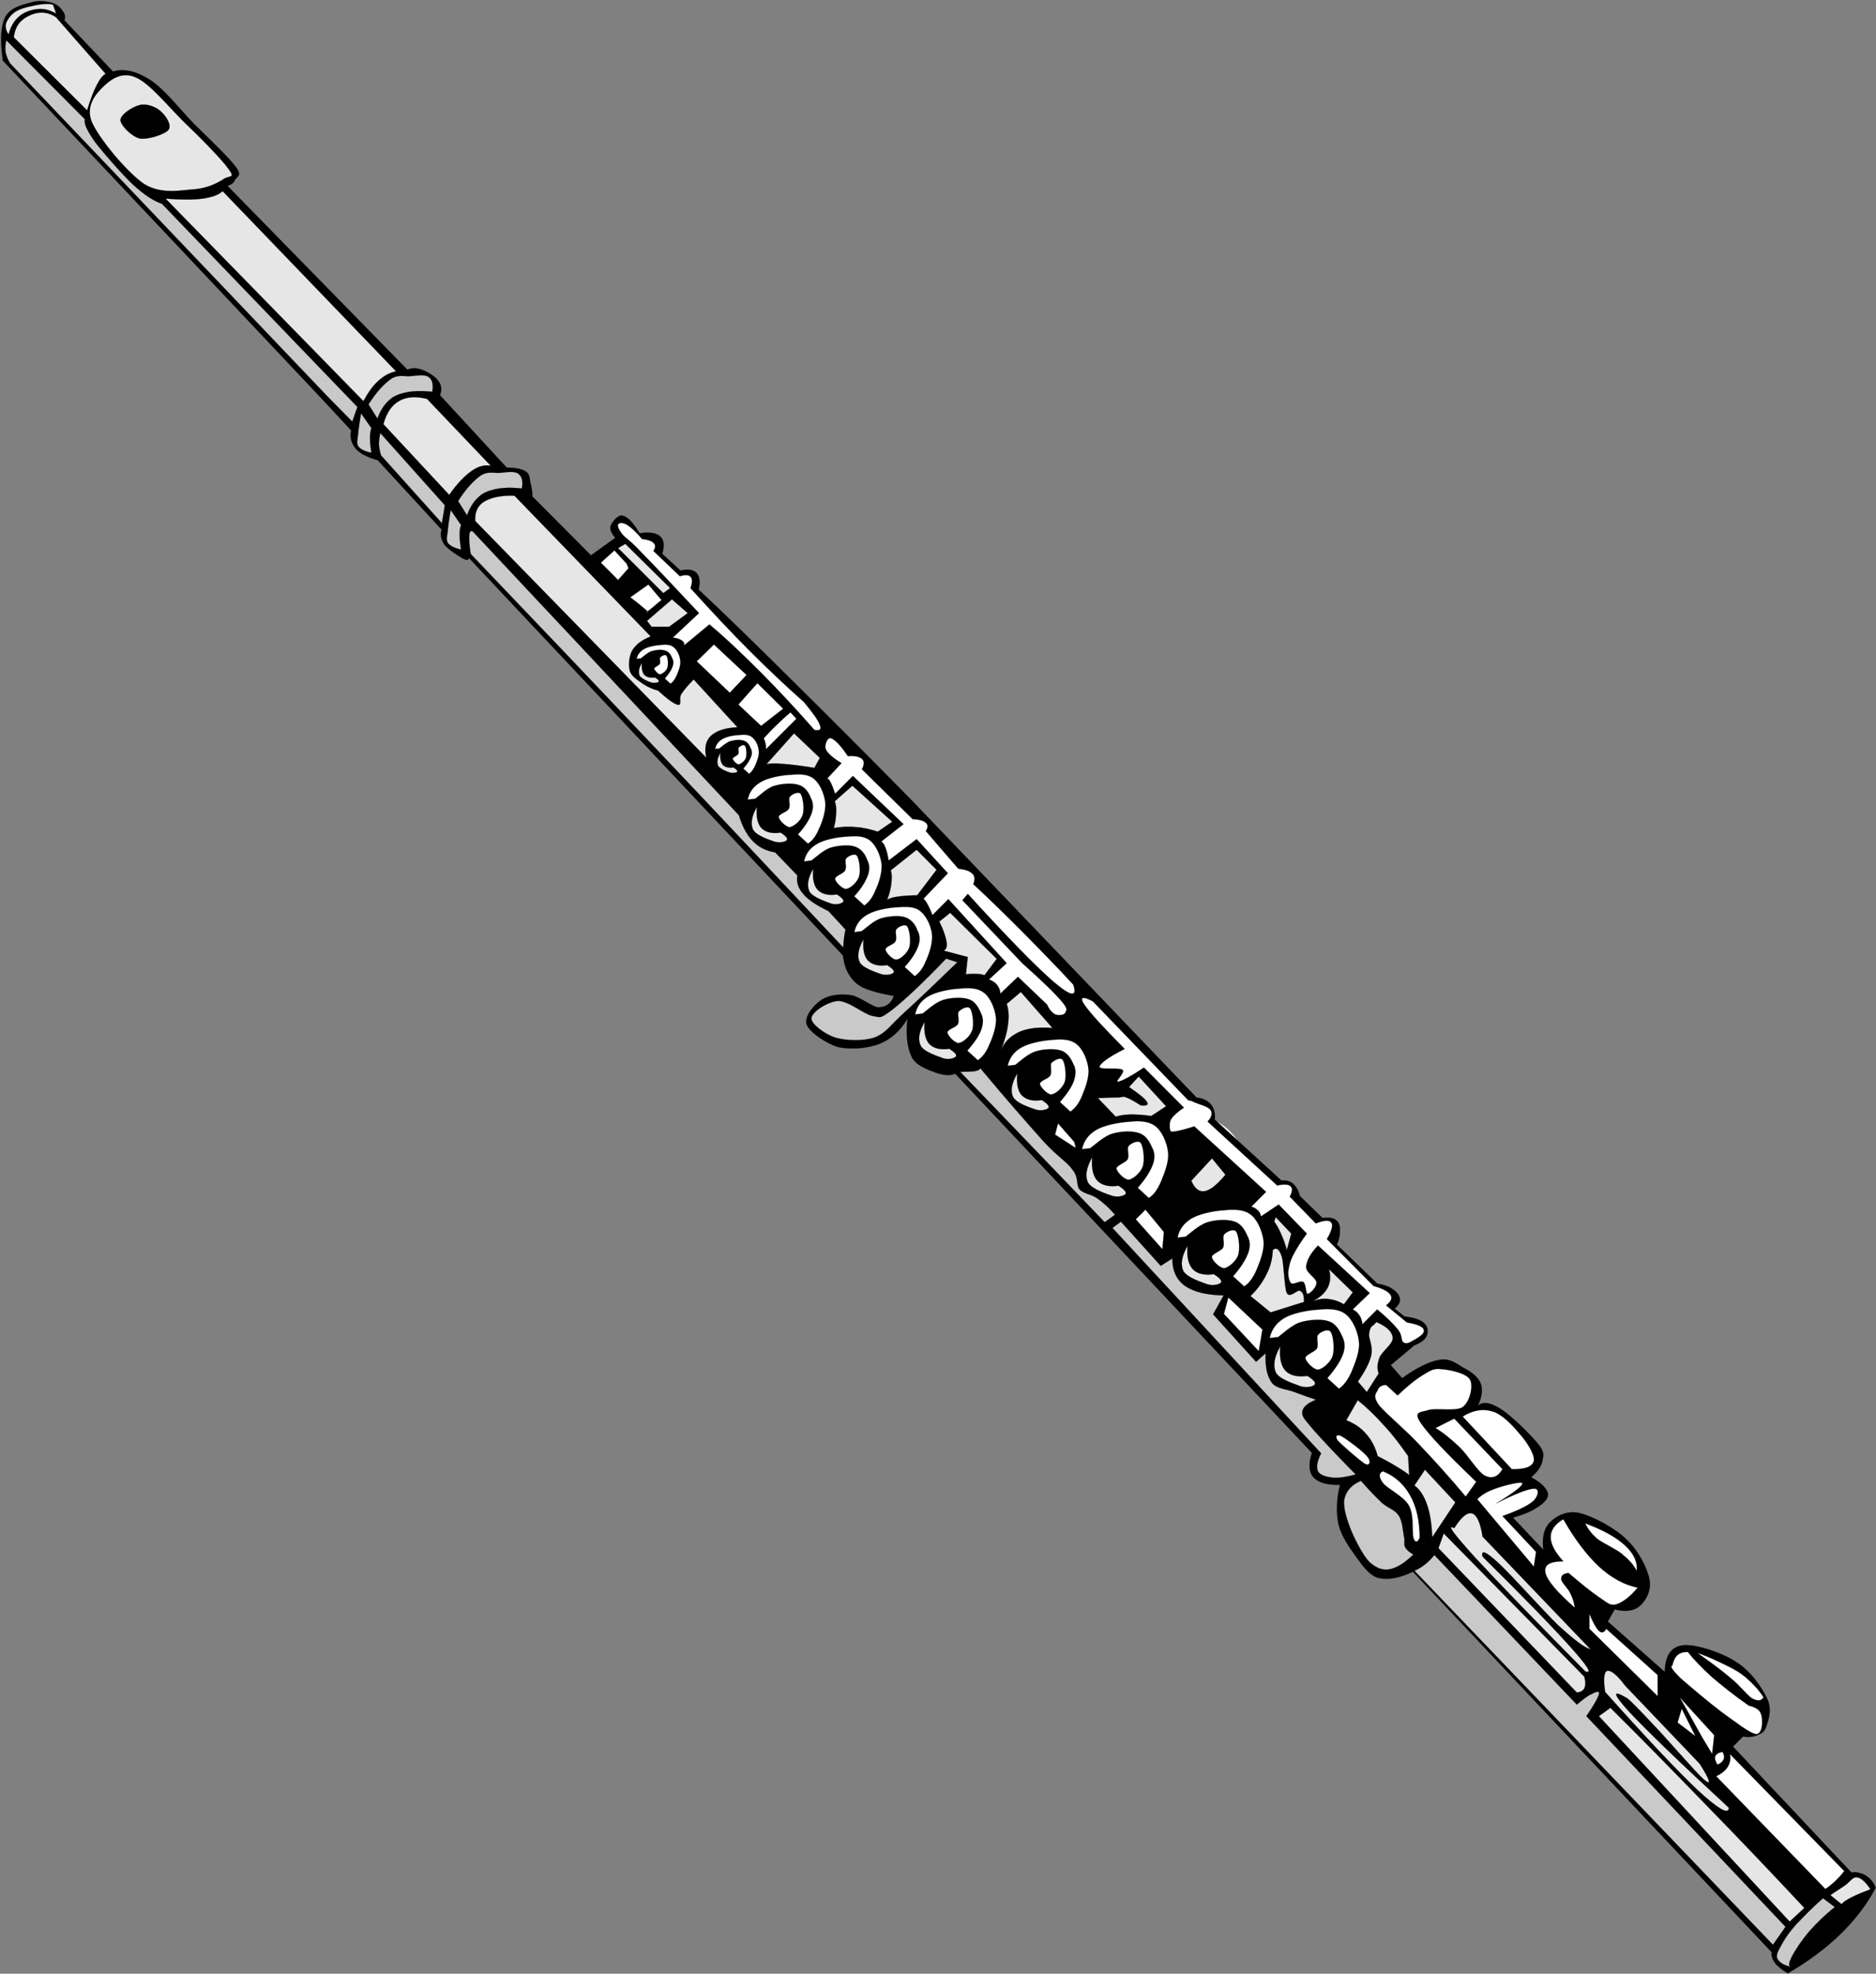 <?xml version="1.0" encoding="UTF-8"?><svg xmlns="http://www.w3.org/2000/svg" xmlns:xlink="http://www.w3.org/1999/xlink" height="576.1" preserveAspectRatio="xMidYMid meet" version="1.0" viewBox="2.4 1.7 547.7 576.1" width="547.7" zoomAndPan="magnify"><rect x="2.4" y="1.7" width="547.7" height="576.1" fill="#808080" stroke="none"/><g fill-rule="evenodd"><g id="change1_18"><path d="m349.95 327.12c-9.032 0-16.362 7.364-16.362 16.437s7.33 16.437 16.362 16.437c9.033 0 16.362-7.364 16.362-16.437s-7.33-16.437-16.362-16.437" fill="#fff"/></g><g stroke="#000" stroke-miterlimit="10" stroke-width=".036"><g id="change2_1"><path d="m550.02 552.69c-0.428-1.146-1.069-2.042-1.782-2.687-0.749-0.68-1.64-1.325-2.674-1.539-0.927-0.322-1.675-0.394-2.638-0.216l-34.578-36.744 2.888-2.901c1.675 0.214 3.03 0.072 4.206-0.43 1.283-0.538 2.175-0.968 2.674-2.687 0.642-1.827 1.675-4.906 0.214-7.985-1.497-3.223-4.848-8.13-9.09-10.708-4.064-2.757-11.978-5.3-15.507-4.871-3.529 0.467-5.169 3.007-5.311 7.772l-16.612-14.684 1.996-3.546c3.208 0.787 5.597 0.467 7.308-0.968 1.818-1.539 3.458-4.548 2.852-7.771-0.642-3.367-3.173-8.345-6.63-11.604-3.315-3.367-9.946-6.876-13.724-7.772-3.672-0.895-6.88 0.824-8.662 2.65-1.818 1.755-2.388 4.477-1.996 8.022l-8.841-9.347c3.208-0.895 5.597-1.935 7.308-3.117 1.782-1.182 3.244-2.65 2.887-4.01-0.392-1.397-1.889-3.08-4.884-4.656 1.925-1.613 3.03-3.296 3.315-4.908 0.356-1.718 0.535-2.685-1.533-5.119-2.103-2.544-7.878-8.273-10.872-10.028-2.852-1.827-4.991-2.114-6.417-0.861 1.141-2.579 1.497-4.906 0.677-6.695-0.784-1.827-2.994-3.402-5.098-4.442-1.961-1.182-3.886-2.795-6.88-2.22-2.923 0.467-6.595 2.293-10.872 5.337l-3.315-3.796 6.88-5.767c1.961-0.752 3.101-1.647 3.565-2.685 0.606-1.219 0.428-2.757-0.677-3.796-1.034-1.003-2.959-1.611-5.775-1.97l-2.852-2.256c1.176-1.038 1.64-1.861 1.533-2.864-0.071-1.04-1.034-2.186-2.21-2.901-1.141-0.824-2.567-1.219-4.42-1.576l-11.764-11.353c0.677-1.506 0.927-2.795 0.891-4.012 0.071-1.217-0.249-2.579-1.105-3.115-0.784-0.682-2.21-0.895-3.993-0.645l-6.63-6.446c-0.392-1.682-1.105-2.829-1.996-3.581-0.891-0.789-1.961-1.04-3.351-0.895l-19.463-17.8c0.178-1.933-0.25-3.365-1.141-4.44-0.891-1.074-2.246-1.792-4.206-2.006l-83.271-86.884c-13.084-13.323-24.562-24.747-35.008-35.097-10.372-10.278-19.248-18.981-27.056-26.251 0.499-2.4 0.286-3.939-0.64-4.906-0.857-0.895-2.46-1.218-4.671-0.68l-5.31-4.871c0.712-2.471 0.499-4.083-0.642-5.121-1.069-0.967-3.066-1.361-5.99-0.895-1.889-3.116-3.386-4.727-4.884-5.121-1.319-0.466-3.137 1.791-3.529 2.901-0.391 1.039 0.144 2.22 1.319 3.546l-7.094 5.121-17.075-17.155c-0.069-1.647-0.284-3.008-0.64-4.226-0.286-1.325-0.144-2.364-1.356-3.116-1.176-0.752-2.922-1.074-5.525-1.11l-19.498-21.13c0.642-1.54 0.499-2.865-0.428-4.119-0.927-1.361-3.243-2.793-4.884-3.331-1.534-0.573-2.887-0.573-4.206 0l-52.51-53.648c1.069-0.358 1.855-0.824 2.21-1.791 0.536-0.895 2.21-1.182 0.215-3.76-1.998-2.722-7.879-8.309-12.157-12.499-4.206-4.369-8.768-10.278-12.869-12.893-3.957-2.543-7.522-3.402-10.836-2.435l-14.19-14.971c0.392-0.967 0.144-1.862-0.462-2.686-0.607-0.895-1.712-2.077-3.317-2.435-1.603-0.466-3.849-0.788-6.203 0-2.317 0.645-5.81 1.361-7.307 4.226-1.319 2.793-1.499 7.019-0.679 12.678l92.613 98.164 9.09 9.777c-0.464 2.149 0.106 3.796 1.319 5.336 1.248 1.468 3.529 2.543 6.452 3.366l18.609 20.235c-0.43 1.576-0.144 3.008 0.854 4.441 1.104 1.468 4.172 3.259 5.347 4.011 1.248 0.609 1.781 0.537 1.747-0.215l109.23 116.07c0.284 2.149 0.783 4.011 1.781 5.587 0.963 1.54 1.926 2.65 3.994 3.76 2.208 1.002 5.239 1.825 9.09 2.471-0.82 2.328-2.354 3.258-4.456 3.331-2.033-0.144-5.454-3.223-8.2-3.581-2.744-0.43-6.237-0.072-8.413 1.36-2.208 1.433-5.061 4.727-4.419 7.127 0.82 2.365 5.597 5.551 9.09 6.662 3.707 0.859 8.734 0.465 12.192-0.895 3.386-1.325 6.168-3.904 8.198-7.343-0.57 4.906 0 8.739 1.319 11.353 1.425 2.544 5.026 3.653 7.094 4.442 2.175 0.715 3.921 0.895 5.525 0.251l104.13 110.66c-1.069 3.223-0.927 5.551 0.428 7.127 1.426 1.539 3.921 2.328 7.771 2.218-1.034 4.263-1.176 8.022-0.428 11.569 0.856 3.509 3.137 6.625 5.062 9.347 1.961 2.65 3.743 5.372 6.452 6.231 2.816 0.68 6.167 0.179 10.195-1.792l104.77 111.09c-0.214 1.003 0.178 1.97 0.891 3.045 0.749 1.003 2.103 2.042 3.779 3.117 6.167-3.618 11.158-7.343 15.506-11.569 4.314-4.226 7.664-8.666 10.195-13.465z" fill="inherit"/></g><g id="change1_6"><path d="m540.82 547.82l-33.366-34.131c0.285 1.362 0.036 2.544-0.606 3.69-0.642 1.074-1.818 2.006-3.386 2.792l31.833 32.878c0.998-0.573 1.782-1.29 2.745-2.149 0.963-0.931 1.889-1.861 2.78-3.08z" fill="#fff"/></g><g id="change3_5"><path d="m529.17 558.6c-9.767-10.458-19.214-20.378-28.768-30.156-9.518-9.812-18.608-19.088-27.841-28.257l-3.351 2.436 55.681 59.952 4.278-3.975z" fill="#e6e6e6"/></g><g id="change4_3"><path d="m523.68 564.11l-58.141-61.493c2.246-3.26 3.422-5.408 3.672-6.446 0.321-1.109-1.034-0.608-2.139 0-1.105 0.467-2.495 1.541-4.313 3.08l-41.6-43.656c-0.891 1.109-1.711 1.933-2.745 2.757-0.998 0.752-1.925 1.36-3.066 1.827l104.66 109.16c1.212-1.72 2.424-3.474 3.672-5.229z" fill="#c9c9c9"/></g><g fill="#fff" id="change1_1"><path d="m517.26 497.11c-1.462-2.256-3.101-3.975-4.919-5.551-1.711-1.504-3.422-2.542-5.811-3.688-2.46-1.182-5.133-2.544-8.555-3.69 3.921 2.759 7.129 5.121 9.767 7.378 2.638 2.149 4.634 4.836 6.131 5.839 1.569 0.859 2.746 0.859 3.386-0.288z" fill="inherit"/><path d="m512.95 499.54c2.139 0.536 3.315 1.288 3.672 2.792 0.428 1.397 0.428 5.588-1.533 5.516-1.996-0.288-6.274-3.725-10.088-6.446-3.743-2.829-9.375-7.591-11.942-9.849-2.353-2.328-3.208-3.509-2.424-3.688 0.321-1.469 0.784-2.4 1.533-3.08 0.82-0.682 1.782-0.933 3.03-0.895 1.782 2.328 4.135 4.691 7.058 7.378 3.066 2.577 6.452 5.334 10.694 8.272z" fill="inherit"/><path d="m492.77 497.11l10.088 11.067-0.606 5.514c0.499 0.717 0.499 0.717 0 0-0.356-0.752-1.176-1.969-2.745-4.619-1.64-2.831-3.707-6.77-6.737-11.963z" fill="inherit"/><path d="m505.32 513.08c0.428 0.787 0.57 1.504 0.285 2.149-0.214 0.536-0.82 1.182-1.818 1.539-0.606-1.074-0.856-1.896-0.606-2.469s0.962-1.111 2.139-1.219z" fill="inherit"/><path d="m493.38 500.47l3.993 7.985-5.205-3.975 1.212-4.01z" fill="inherit"/><path d="m486.35 490.62l-15.008-13.502c-0.57 1.111-1.283 1.362-2.139 0.61-0.784-0.754-1.711-2.4-2.78-4.943v4.332l19.927 19.662v-6.159z" fill="inherit"/></g><g id="change3_6"><path d="m476.84 493.7l21.745 22.777c3.208 5.013 3.565 6.589 1.212 4.583-2.353-2.04-11.443-12.678-15.293-16.582-3.779-4.047-5.989-6.266-7.023-7.09-4.527-2.65-4.278-1.362 0.606 4.01 4.991 5.335 14.58 14.612 29.053 27.969-0.036 2.149-3.137 0.359-9.161-5.229-6.06-5.73-14.901-15.112-26.949-28.578-0.57-3.834-0.321-5.839 0.606-6.161 0.962-0.25 2.745 1.004 5.205 4.3z" fill="#e6e6e6"/></g><g fill="#fff" id="change1_2"><path d="m480.51 465.12c-3.957-0.822-7.629-2.829-11.3-6.159-3.6-3.402-7.022-7.879-10.409-13.824-2.388 1.397-3.707 3.188-3.672 5.229-0.036 2.007 1.283 4.407 3.672 7.057-4.064 0.035-5.704 1.074-5.205 3.402 0.57 2.291 3.422 5.621 8.555 10.135-0.178-1.362-0.535-2.65-1.212-4.01-0.57-1.506-2.674-3.26-2.745-4.298-0.071-1.074 0.642-1.684 2.139-1.827 3.743 3.186 6.524 5.443 8.876 7.055 2.353 1.504 3.066 2.542 4.884 2.149 1.889-0.54 4.028-2.044 6.417-4.91z" fill="inherit"/><path d="m480.22 460.18c0.285-2.687-0.891-5.05-3.386-7.378-2.531-2.328-6.274-4.477-11.621-6.446 0.713 1.576 1.889 3.117 3.672 4.621 1.889 1.36 5.205 2.795 7.058 4.298 1.925 1.576 3.351 3.079 4.278 4.905z" fill="inherit"/><path d="m450.85 454.67l-9.803-10.458c4.42-1.576 7.379-3.007 8.876-4.298 1.604-1.36 2.067-3.832 0.285-3.688-1.782 0.072-5.454 1.504-11.015 4.298 5.24-3.188 7.7-5.087 7.664-5.839-0.107-0.752-5.597 0.68-7.949 1.541-2.139 0.787-3.921 1.72-5.205 3.08l16.505 19.662c0.214-1.433 0.428-2.864 0.642-4.299z" fill="inherit"/></g><g id="change3_7"><path d="m466.75 483.1l-31.512-32.876c-0.642-4.12-1.711-6.375-3.066-6.77-1.355-0.43-3.137 1.003-5.204 4.298-2.281-1.182-0.285 1.504 6.131 8.596 6.488 7.018 17.004 17.907 32.118 33.198 2.175 0.789 0.749-1.432-4.278-7.055-5.062-5.659-13.439-14.325-25.702-26.43-0.57-2.149 0.962-1.539 4.598 1.827 3.743 3.402 12.94 13.789 17.432 18.157 4.564 4.154 7.628 6.554 9.482 7.055z" fill="#e6e6e6"/></g><g fill="#fff" id="change1_5"><path d="m429.42 415.17c2.994-1.863 5.846-2.328 8.555-1.541 2.816 0.717 5.918 4.012 7.949 6.446 2.21 2.434 4.598 6.159 4.278 7.985-0.356 1.72-2.495 2.544-6.417 2.471-4.777-5.12-9.553-10.24-14.366-15.362z" fill="inherit"/><path d="m426.96 415.77l14.081 14.755c-1.355 2.328-3.137 2.901-5.205 1.863-2.068-1.183-4.884-5.983-7.343-8.311-2.424-2.291-4.67-4.189-7.022-5.551 1.818-0.893 3.636-1.827 5.49-2.757z" fill="inherit"/><path d="m433.38 434.22c-8.484-8.13-13.796-13.646-16.22-17.226-2.317-3.439 0.178-3.007 2.139-3.69 2.103-0.752 8.092 0.467 10.124-0.893 2.139-1.576 3.173-6.234 2.139-8.022-1.069-1.898-5.882-2.866-8.27-3.045-2.21-0.251-3.03 0.216-5.205 1.541-2.103 1.254-4.705 3.294-7.664 6.124l-3.351-3.082c-1.283 0.072-2.103 0.538-2.46 1.541-0.392 0.931-1.568 1.541 0.321 4.298 2.175 2.685 7.664 7.09 11.942 11.71 4.278 4.511 8.662 9.347 13.439 15.043 0.998-1.433 2.032-2.866 3.066-4.298z" fill="inherit"/><path d="m406.15 431.14c3.565 1.467 6.167 3.832 7.949 7.09 1.818 3.223 2.745 7.271 2.78 12.284-0.642 1.541-1.39 1.541-1.854 0-0.392-1.647 0.214-6.517-1.212-9.204-1.462-2.864-6.31-4.978-7.664-6.768-1.248-1.684-1.248-2.866 0-3.402z" fill="inherit"/><path d="m401.55 426.84c-1.105-1.469-5.846-4.978-7.343-5.839-1.39-0.859-2.246-0.179-1.212 1.219 1.283 1.36 6.452 5.873 7.949 6.77 1.496 0.751 1.746-0.934 0.606-2.15z" fill="inherit"/></g><g fill="#c9c9c9" id="change4_2"><path d="m399.73 433.93c-2.852 1.219-4.349 3.007-4.884 5.516-0.321 2.507 0.856 6.087 2.139 9.239 1.283 2.938 3.386 7.055 5.205 8.918 1.961 1.755 3.672 2.471 5.811 2.149 2.21-0.394 4.42-1.827 7.023-4.298-1.105-0.645-1.961-1.325-2.424-2.186-0.463-0.931 0.071-1.576-0.321-3.043-0.285-1.576-0.428-4.548-1.533-6.161-1.069-1.682-2.923-2.04-4.884-3.688-1.854-1.793-3.85-3.797-6.131-6.447z" fill="inherit"/><path d="m398.2 432.07c-2.638 0.715-4.884 1.074-6.737 0.931-1.782-0.251-3.672-0.68-4.278-1.861-0.57-1.183-0.214-2.973 0.927-5.231l-60.921-65.788 2.46-1.827 11.621 12.892 3.386-2.149c0 3.546 1.176 6.161 3.672 7.987 2.567 1.755 6.203 2.685 11.3 2.792l-3.066 5.516 12.548 13.86 2.78-2.471c-0.178 3.796 0.428 6.662 1.818 8.596 1.462 1.861 4.67 1.861 6.737 2.757 2.174 0.824 4.171 1.504 6.131 2.186-2.495 1.003-3.921 2.184-3.993 3.688-0.036 1.469 0.82 2.114 3.386 5.229 2.638 2.971 6.667 7.269 12.227 12.893z" fill="inherit"/></g><g fill="#e6e6e6" id="change3_1"><path d="m464.93 491.09l-41.03-41.794-1.533 4.296 40.388 42.116c1.105-0.106 1.782-0.465 2.175-1.217 0.392-0.824 0.392-1.862 3.1e-5 -3.401z" fill="inherit"/><path d="m427.29 440.23l-8.876-9.526-3.066 4.585c1.604 1.144 2.78 3.043 3.672 5.551 0.891 2.469 1.355 5.693 1.533 9.524 2.246-3.365 4.492-6.732 6.737-10.134z" fill="inherit"/><path d="m413.49 426.7c-2.281-3.258-4.492-6.231-7.022-8.918-2.495-2.792-4.919-5.157-7.664-7.378l-3.351 5.839c2.388 0.931 4.278 2.22 5.811 4.01 1.568 1.792 2.638 3.796 3.351 6.446 2.246 1.182 3.957 2.077 5.525 3.08 1.568 0.895 2.745 1.72 3.672 2.471-0.107-1.825-0.214-3.689-0.321-5.55z" fill="inherit"/></g><g id="change1_7"><path d="m393.31 407.04c1.497-1.04 2.674-2.687 3.672-4.943 0.998-2.471 2.531-6.087 2.139-8.916-0.285-2.901-1.889-6.484-3.993-7.987-1.996-1.504-4.919-1.539-7.949-1.217-2.923 0.142-7.379 1.003-9.803 2.434-2.317 1.397-3.743 3.296-4.278 5.837l2.46-0.285c-1.034 0.68-1.034 0.68 0 0 1.105-0.824 4.028-3.546 6.417-4.298 2.567-0.787 6.238-1.038 8.27-0.322 2.103 0.61 3.244 2.687 3.957 4.298 0.784 1.504 1.034 3.152 0.321 5.229-0.713 2.006-2.246 4.37-4.598 7.092 1.105 1.004 2.246 2.041 3.386 3.08z" fill="#fff"/></g><g id="change3_8"><path d="m376.17 394.72c-0.285 3.258 0.178 5.623 1.533 7.092 1.355 1.397 3.493 1.898 6.415 1.504 1.747 1.109 2.46 1.933 2.139 2.471-0.321 0.501-1.961 1.074-3.957 0.608-1.854-0.717-6.274-2.042-7.343-3.975-0.961-1.933-0.605-4.548 1.213-7.7z" fill="#e6e6e6"/></g><g fill="#fff" id="change1_19"><path d="m387.18 401.48c1.355-0.106 3.743-2.22 4.278-4.012 0.606-1.896 0.214-6.053-0.606-7.055-0.677-1.003-2.959 0-3.672 0.933-0.57 0.822 0.285 2.792-0.321 3.973-0.57 1.005-3.386 1.792-3.351 2.794 0.107 1.04 2.424 3.402 3.672 3.366z" fill="inherit"/><path d="m365.65 377.2c1.462-1.003 2.602-2.544 3.565-4.764 0.962-2.363 2.424-5.871 2.067-8.594-0.356-2.794-1.782-6.231-3.85-7.7-1.889-1.432-4.777-1.504-7.7-1.182-2.887 0.179-6.987 0.966-9.411 2.363-2.21 1.325-3.636 3.152-4.135 5.623l2.353-0.285c-0.998 0.68-0.998 0.68 0 0 1.141-0.824 3.85-3.368 6.203-4.156 2.495-0.824 5.917-0.966 7.949-0.286 2.067 0.608 3.173 2.544 3.85 4.154 0.82 1.397 0.962 3.117 0.285 5.015-0.713 1.933-2.139 4.261-4.42 6.839 1.069 0.969 2.139 1.971 3.244 2.974z" fill="inherit"/></g><g id="change3_9"><path d="m349.11 365.35c-0.285 3.152 0.214 5.372 1.497 6.804 1.283 1.325 3.351 1.861 6.203 1.469 1.711 1.109 2.353 1.861 2.068 2.4-0.285 0.43-1.889 1.074-3.85 0.573-1.854-0.645-5.953-1.97-7.094-3.834-0.962-1.898-0.57-4.367 1.176-7.412z" fill="#e6e6e6"/></g><g fill="#fff" id="change1_3"><path d="m359.77 371.87c1.355-0.181 3.565-2.114 4.135-3.869 0.57-1.898 0.143-5.73-0.606-6.804-0.677-0.968-2.816-0.037-3.529 0.859-0.57 0.789 0.285 2.722-0.321 3.869-0.57 0.966-3.208 1.72-3.244 2.685 0.071 1.075 2.354 3.224 3.565 3.261z" fill="inherit"/><path d="m337.81 351.38c1.533-1.003 2.531-2.542 3.529-4.762 0.962-2.365 2.424-5.873 2.068-8.596-0.285-2.792-1.782-6.231-3.814-7.7-1.961-1.431-4.67-1.504-7.7-1.182-2.852 0.179-7.094 0.968-9.447 2.365-2.21 1.325-3.636 3.152-4.135 5.621l2.388-0.285c-0.998 0.68-0.998 0.68 0 0 1.141-0.824 3.85-3.368 6.203-4.154 2.495-0.824 5.918-0.968 7.949-0.288 2.067 0.61 3.173 2.544 3.85 4.156 0.82 1.395 0.962 3.115 0.285 5.013-0.713 1.933-2.139 4.261-4.42 6.841 1.069 0.967 2.139 1.969 3.244 2.971z" fill="inherit"/></g><g id="change3_10"><path d="m321.27 339.49c-0.285 3.117 0.214 5.445 1.497 6.841 1.283 1.325 3.351 1.861 6.203 1.467 1.675 1.111 2.353 1.863 2.032 2.4-0.285 0.43-1.925 1.074-3.814 0.573-1.854-0.645-5.953-1.97-7.094-3.832-0.963-1.898-0.57-4.332 1.176-7.449z" fill="#e6e6e6"/></g><g fill="#fff" id="change1_21"><path d="m331.89 346.05c1.355-0.179 3.565-2.112 4.135-3.869 0.642-1.969 0.178-5.765-0.57-6.839-0.642-1.003-2.887 0.035-3.565 0.895-0.606 0.787 0.357 2.722-0.285 3.867-0.57 0.968-3.208 1.72-3.244 2.687 0.143 1.075 2.282 3.224 3.529 3.259z" fill="inherit"/><path d="m314.89 326.17c1.39-0.966 2.46-2.363 3.351-4.477 0.927-2.184 2.21-5.514 1.925-8.058-0.285-2.613-1.675-5.873-3.6-7.271-1.854-1.395-4.349-1.395-7.201-1.109-2.709 0.179-6.63 0.931-8.876 2.256-2.139 1.254-3.386 3.009-3.885 5.266l2.21-0.251c-0.927 0.608-0.927 0.608 0 0 1.034-0.789 3.565-3.152 5.811-3.904s5.704-0.895 7.486-0.288c1.925 0.538 2.994 2.436 3.636 3.904 0.784 1.397 0.82 2.794 0.25 4.727-0.606 1.898-2.032 3.941-4.135 6.412 0.998 0.931 1.996 1.862 3.03 2.792z" fill="inherit"/></g><g id="change3_11"><path d="m299.38 315.03c-0.214 2.936 0.107 5.121 1.355 6.41 1.283 1.254 3.101 1.755 5.846 1.362 1.569 1.003 2.21 1.755 1.925 2.256-0.178 0.357-1.889 1.038-3.6 0.536-1.711-0.573-5.668-1.827-6.666-3.616-0.927-1.754-0.499-4.119 1.141-6.948z" fill="#e6e6e6"/></g><g id="change1_8"><path d="m309.36 321.16c1.355-0.216 3.244-1.935 3.885-3.618 0.57-1.72 0.107-5.514-0.57-6.41-0.642-1.04-2.567 0.106-3.315 0.824-0.463 0.752 0.214 2.507-0.285 3.616-0.535 1.04-3.03 1.506-3.066 2.508 0.107 0.894 2.139 3.116 3.351 3.08z" fill="#fff"/></g><g id="change4_4"><path d="m525.1 575.75c-0.642-0.394-0.357-1.36 0.463-3.045 0.962-1.827 2.887-4.727 4.955-7.162 2.174-2.436 4.563-4.836 7.557-7.199l-3.458-2.579c-3.28 2.901-5.739 5.479-7.771 7.591-1.854 2.114-2.959 3.583-3.886 5.231-0.891 1.645-2.068 3.294-1.747 4.546 0.392 1.111 1.64 2.114 3.886 2.615z" fill="#c9c9c9"/></g><g id="change3_12"><path d="m536.79 554.87c1.675-1.182 3.315-2.149 4.527-3.045 1.248-1.003 2.139-2.363 3.244-2.149 1.283 0.216 2.46 1.325 3.921 3.474-2.388 0.895-4.171 1.647-5.632 2.4-1.39 0.68-2.281 1.325-2.816 1.935-1.07-0.86-2.14-1.719-3.244-2.614z" fill="#e6e6e6"/></g><g id="change1_9"><path d="m414.63 393.14c2.602-1.325 3.707-2.363 3.458-3.258-0.25-0.968-1.854-1.647-4.955-2.186l-6.06-4.978c1.462-1.144 1.889-2.112 1.283-3.043-0.606-1.003-2.21-1.827-4.955-2.615l-13.617-13.681c1.426-2.434 1.854-4.083 1.283-4.799-0.535-0.824-1.996-0.752-4.527 0.216l-7.593-7.807c0.784-1.504 0.856-2.471 0.214-3.045s-1.889-0.645-3.886-0.216l-20.319-18.659c1.212-1.36 1.497-2.434 0.856-3.365-0.642-1.003-3.386-1.684-4.527-2.186-0.998-0.501-1.782-0.715-1.961-0.643l-27.876-28.902c-3.066-1.613-3.993-1.254-2.388 1.074s5.454 6.554 11.692 12.822c-4.848 2.434-7.165 4.226-7.343 5.229 0.071 0.966 5.704 0.106 6.702 0.859 0.962 0.645-2.317 3.546-1.319 3.474 1.069-0.144 3.6-1.469 7.593-4.12l11.657 11.71c-1.782 1.183-2.959 2.22-3.672 3.26-0.642 0.966-0.463 2.184-0.428 2.829 0.178 0.536-0.107 0.968 1.069 0.895 1.176-0.144 3.244-0.61 6.06-1.541l20.961 19.125-4.313 4.332c0.891 0.179 1.497 0.68 1.961 1.109 0.463 0.432 0.749 1.005 0.856 1.72l5.169-3.474 8.235 8.489c-1.818 2.471-3.137 4.583-4.099 6.482-0.891 1.792-1.141 3.186-1.319 4.583-0.071 1.397 0.214 2.829 0.856 3.474 0.927 0.357 2.602-0.895 3.493-0.43 0.891 0.501 0.677 3.368 1.283 3.474 0.713 0.035 2.674-1.97 2.602-3.258-0.036-1.397-3.066-2.794-3.03-4.585 0.107-1.827 1.212-3.867 3.458-6.266l15.114 13.895-4.955 4.764c0.891 0.465 1.497 1.003 1.961 1.755 0.463 0.68 0.749 1.539 0.856 2.579l4.313-4.332c2.852 2.363 4.741 4.226 6.06 5.873 1.319 1.645 0.856 2.97 1.497 3.688 0.713 0.502 1.533 0.395 2.602-0.321z" fill="#fff"/></g><g fill="#e6e6e6" id="change3_2"><path d="m360.16 344.58c-2.424 2.866-4.349 4.513-6.06 4.799-1.64 0.251-2.887-0.715-3.885-3.043l6.024-6.519c1.283 1.577 2.602 3.153 3.921 4.763z" fill="inherit"/><path d="m373.99 366.53c-0.071 2.365-0.606 4.727-1.747 6.948-1.069 2.22-2.602 4.442-4.741 6.519l5.846 4.762 9.732-3.045c0.071-1.755-0.25-2.829-1.105-3.223-0.856-0.501-2.887 2.293-3.886 0.645-0.784-1.79-0.82-8.524-1.497-10.673-0.677-2.111-1.497-2.756-2.602-1.932z" fill="inherit"/><path d="m374.85 356.97l4.527 4.799-1.283 4.762c-0.499-1.827-1.069-3.365-1.711-4.762-0.642-1.469-1.248-2.508-1.961-3.511 0.143-0.429 0.285-0.858 0.428-1.288z" fill="inherit"/><path d="m390.43 372.19l6.916 6.735-2.602 3.474c-1.497-0.895-2.959-1.362-4.527-1.541s-2.959 0.035-4.563 0.645c2.174-1.111 3.493-2.365 4.349-3.904 0.82-1.612 0.962-3.366 0.428-5.409z" fill="inherit"/><path d="m404.26 387.59c3.03 1.362 4.563 2.757 4.741 4.583 0.178 1.757-3.173 3.975-3.885 5.839-0.642 1.79-0.713 3.186-0.214 4.583l-3.458 5.408-2.602-3.043c2.067-3.009 3.422-5.479 3.921-7.807 0.499-2.4-0.642-4.407-0.677-5.873 0.143-1.504 0.535-2.436 1.319-2.795l0.856-0.894z" fill="inherit"/></g><g fill="#fff" id="change1_20"><path d="m370.96 389.77l-9.946-9.347-1.283 4.799 10.16 10.851 1.069-6.303z" fill="inherit"/><path d="m336.81 354.78l5.383 6.519-0.428 5.015-7.771-8.703 2.816-2.831z" fill="inherit"/><path d="m311.29 329.61l4.741 5.408 0.428 1.755-6.024-3.904 0.856-3.259z" fill="inherit"/></g><g id="change3_13"><path d="m334.85 315.93l7.985 8.666-4.313 2.829c-2.281-0.32-4.349-0.465-6.06-0.43-1.747 0.037-3.137 0.251-4.313 0.645l-5.205-5.408c2.816-0.144 4.955-0.216 6.274-0.216 1.355-0.179 0.998-0.357 1.961 0 1.069 0.394 2.46 1.182 4.313 2.365 1.782 0.142 2.317-0.216 1.747-1.074-0.535-0.931-2.317-2.328-5.205-4.334 0.927-1.003 1.854-2.006 2.816-3.042z" fill="#e6e6e6"/></g><g id="change4_5"><path d="m327.94 356.25c-1.782-1.97-3.386-3.509-5.205-4.762-1.747-1.254-3.921-1.29-5.169-2.615-1.105-1.397-0.107-3.223-1.961-5.623-1.747-2.542-4.278-3.688-8.841-8.703-4.492-5.05-10.552-11.924-18.18-21.058 0 0.359-0.499 0.645-1.497 0.861-0.998 0.142-2.353 0.214-4.349 0.214l42.171 43.873c0.998-0.718 1.996-1.435 3.03-2.187z" fill="#c9c9c9"/></g><g id="change1_10"><path d="m287.87 311.16c1.355-0.895 2.46-2.328 3.315-4.44 0.998-2.114 2.246-5.588 1.961-8.095-0.285-2.579-1.675-5.908-3.6-7.233-1.818-1.397-4.42-1.397-7.236-1.11-2.709 0.143-6.63 0.932-8.876 2.219-2.102 1.254-3.386 2.973-3.851 5.3l2.211-0.284c-0.927 0.608-0.927 0.608 0 0 1.035-0.789 3.565-3.152 5.811-3.904s5.704-0.895 7.486-0.288c1.925 0.538 2.994 2.436 3.6 3.904 0.749 1.397 0.891 2.794 0.285 4.727-0.606 1.898-1.996 3.941-4.171 6.412 0.998 0.93 2.032 1.861 3.066 2.792z" fill="#fff"/></g><g id="change3_14"><path d="m272.33 300.03c-0.249 2.936 0.213 5.121 1.388 6.41 1.284 1.29 3.102 1.755 5.847 1.397 1.568 1.04 2.21 1.682 1.925 2.22-0.178 0.322-1.889 1.109-3.6 0.573-1.711-0.645-5.669-1.863-6.666-3.653-0.892-1.862-0.57-4.046 1.106-6.947z" fill="#e6e6e6"/></g><g fill="#fff" id="change1_15"><path d="m282.31 306.15c1.355-0.216 3.244-1.935 3.886-3.618 0.642-1.72 0.143-5.514-0.535-6.41-0.713-1.04-2.602 0.106-3.351 0.824-0.499 0.752 0.285 2.471-0.25 3.653-0.535 1.038-3.03 1.504-3.066 2.507 0.178 0.93 2.067 3.044 3.315 3.044z" fill="inherit"/><path d="m269.44 286.63c1.319-0.86 2.388-2.292 3.208-4.298 0.998-2.113 2.067-5.3 1.853-7.771-0.215-2.543-1.64-5.551-3.458-6.948-1.747-1.397-4.241-1.289-6.951-1.074-2.567 0.143-6.417 0.86-8.52 2.149-2.033 1.182-3.28 2.829-3.744 5.085l2.139-0.286c-0.891 0.609-0.891 0.609 0 0 1.035-0.68 3.492-3.08 5.597-3.725 2.139-0.645 5.454-0.967 7.2-0.287 1.818 0.645 2.924 2.22 3.458 3.76 0.749 1.289 0.891 2.758 0.286 4.548-0.607 1.719-1.889 3.868-3.994 6.16 0.965 0.895 1.928 1.791 2.926 2.686z" fill="inherit"/></g><g id="change3_15"><path d="m254.5 275.92c-0.25 2.793 0.142 4.942 1.319 6.16 1.176 1.182 2.993 1.719 5.595 1.325 1.499 0.967 2.175 1.683 1.889 2.149-0.284 0.43-1.71 0.931-3.458 0.537-1.569-0.537-5.489-1.791-6.415-3.474-0.856-1.647-0.498-4.011 1.07-6.697z" fill="#e6e6e6"/></g><g fill="#fff" id="change1_13"><path d="m264.09 281.8c1.282-0.143 3.172-1.898 3.742-3.474 0.607-1.755 0.106-5.193-0.534-6.16-0.57-0.895-2.603-0.036-3.208 0.788-0.499 0.716 0.284 2.435-0.25 3.51-0.536 1.003-2.887 1.433-2.924 2.4 0.108 0.895 2.032 2.973 3.174 2.937z" fill="inherit"/><path d="m254.72 266c1.319-0.86 2.388-2.292 3.208-4.298 0.998-2.113 2.067-5.3 1.855-7.771-0.321-2.543-1.605-5.551-3.458-6.948-1.818-1.397-4.172-1.289-6.916-1.074-2.567 0.143-6.417 0.86-8.52 2.149-2.033 1.182-3.28 2.829-3.744 5.085l2.139-0.286c-0.891 0.609-0.891 0.609 0 0 1.035-0.68 3.493-3.08 5.597-3.725 2.139-0.645 5.454-0.967 7.2-0.287 1.818 0.645 2.924 2.22 3.458 3.76 0.677 1.289 0.891 2.758 0.25 4.548-0.605 1.719-1.889 3.868-3.991 6.16 0.961 0.895 1.925 1.791 2.923 2.686z" fill="inherit"/></g><g id="change3_16"><path d="m239.82 255.29c-0.25 2.793 0.142 4.942 1.319 6.16 1.176 1.182 2.993 1.719 5.595 1.325 1.534 0.967 2.104 1.683 1.855 2.149-0.286 0.358-1.712 1.039-3.458 0.537-1.64-0.609-5.419-1.827-6.38-3.51-0.857-1.719-0.499-3.939 1.069-6.661z" fill="#e6e6e6"/></g><g fill="#fff" id="change1_14"><path d="m249.41 261.17c1.282-0.143 3.172-1.898 3.742-3.474 0.607-1.755 0.108-5.193-0.534-6.16-0.57-0.895-2.603-0.036-3.208 0.788-0.499 0.752 0.321 2.364-0.286 3.474-0.534 0.967-2.887 1.504-2.922 2.435 0.071 0.895 2.101 2.973 3.208 2.937z" fill="inherit"/><path d="m238.28 247.95c1.319-0.86 2.388-2.292 3.208-4.298 0.998-2.077 2.068-5.3 1.853-7.736-0.319-2.507-1.603-5.659-3.456-6.984-1.82-1.397-4.172-1.289-6.916-1.074-2.567 0.143-6.417 0.86-8.521 2.149-2.031 1.182-3.279 2.829-3.742 5.085l2.139-0.251c-0.891 0.609-0.891 0.609 0 0 1.035-0.645 3.492-3.187 5.597-3.76 2.139-0.68 5.454-0.895 7.2-0.251 1.818 0.537 2.924 2.292 3.458 3.725 0.677 1.289 0.891 2.758 0.25 4.548-0.605 1.719-1.889 3.868-3.991 6.16 0.961 0.895 1.924 1.791 2.922 2.686z" fill="inherit"/></g><g id="change3_17"><path d="m223.38 237.24c-0.25 2.793 0.144 4.942 1.319 6.16 1.177 1.182 2.995 1.719 5.597 1.325 1.534 0.967 2.104 1.683 1.855 2.149-0.286 0.43-1.712 0.931-3.458 0.537-1.64-0.537-5.419-1.791-6.38-3.474-0.857-1.647-0.501-4.011 1.067-6.697z" fill="#e6e6e6"/></g><g fill="#fff" id="change1_17"><path d="m232.97 243.15c1.282-0.287 3.172-1.827 3.742-3.51 0.605-1.755 0.106-5.193-0.534-6.16-0.57-0.931-2.603 0.036-3.208 0.824-0.499 0.752 0.321 2.364-0.286 3.474-0.534 1.003-2.887 1.433-2.922 2.4 0.071 0.931 2.102 2.937 3.208 2.973z" fill="inherit"/><path d="m221.06 227.54c0.749-0.43 1.356-1.361 1.818-2.4 0.536-1.218 1.25-3.044 1.035-4.369-0.144-1.54-0.927-3.116-1.961-3.904-0.962-0.824-2.352-0.752-3.886-0.609-1.425 0.036-3.529 0.43-4.777 1.182-1.104 0.609-1.853 1.612-2.102 2.865l1.211-0.143c-0.499 0.358-0.499 0.358 0 0 0.642-0.466 1.961-1.683 3.137-2.113 1.319-0.394 3.031-0.537 4.028-0.143 1.035 0.322 1.64 1.218 1.961 2.113 0.392 0.716 0.536 1.468 0.144 2.543-0.357 1.039-1.106 2.149-2.246 3.474 0.534 0.501 1.067 1.003 1.638 1.504z" fill="inherit"/></g><g id="change3_18"><path d="m212.69 221.52c-0.106 1.612 0.144 2.722 0.749 3.474 0.677 0.645 1.674 0.895 3.137 0.752 0.855 0.537 1.213 0.931 1.069 1.182-0.106 0.251-1.035 0.501-1.961 0.322-1.033-0.286-2.922-1.074-3.599-1.97-0.429-1.074-0.321-2.149 0.605-3.76z" fill="#e6e6e6"/></g><g fill="#fff" id="change1_16"><path d="m218.07 224.82c0.714-0.179 1.783-1.003 2.104-1.934 0.284-0.967 0.142-3.044-0.286-3.474-0.321-0.573-1.39 0.036-1.818 0.466-0.284 0.358 0.178 1.325-0.144 1.934-0.355 0.501-1.497 0.824-1.638 1.361 0.142 0.466 1.104 1.612 1.781 1.647z" fill="inherit"/><path d="m198.14 201.25c0.749-0.43 1.354-1.361 1.818-2.4 0.534-1.218 1.248-3.044 1.033-4.369-0.144-1.54-0.927-3.116-1.961-3.904-0.961-0.824-2.352-0.752-3.885-0.609-1.425 0.107-3.528 0.466-4.777 1.218-1.104 0.609-1.853 1.647-2.102 2.829l1.213-0.143c-0.499 0.358-0.499 0.358 0 0 0.64-0.466 1.96-1.683 3.137-2.113 1.319-0.394 3.029-0.537 4.026-0.143 1.035 0.322 1.64 1.218 1.961 2.113 0.392 0.716 0.536 1.468 0.144 2.543-0.355 1.039-1.104 2.149-2.246 3.474 0.534 0.501 1.069 1.003 1.64 1.504z" fill="inherit"/></g><g id="change3_19"><path d="m189.77 195.24c-0.106 1.612 0.144 2.722 0.749 3.474 0.677 0.645 1.674 0.895 3.137 0.752 0.857 0.537 1.213 0.931 1.069 1.182-0.106 0.251-1.033 0.501-1.961 0.322-1.033-0.286-2.922-1.074-3.599-1.97-0.428-1.074-0.321-2.149 0.605-3.76z" fill="#e6e6e6"/></g><g id="change1_11"><path d="m195.15 198.53c0.714-0.179 1.783-1.003 2.104-1.934 0.284-0.967 0.144-3.044-0.286-3.474-0.321-0.573-1.388 0.036-1.818 0.466-0.284 0.358 0.178 1.325-0.142 1.934-0.357 0.501-1.499 0.824-1.64 1.361 0.141 0.466 1.104 1.612 1.781 1.647z" fill="#fff"/></g><g fill="#c9c9c9" id="change4_8"><path d="m281.88 282.58c-6.417 6.196-11.479 11.066-15.577 14.756-4.028 3.653-5.205 5.908-8.628 7.197-3.315 1.111-8.376 0.933-11.478 0-3.031-1.003-6.988-3.904-6.916-5.659 0.286-1.97 4.811-4.799 7.808-5.013 3.066 0 7.343 3.759 9.945 4.368 2.709 0.467 2.175 0.895 5.811-1.755 3.671-2.901 8.841-7.7 15.791-14.969 1.069 0.358 2.139 0.716 3.244 1.074z" fill="inherit"/><path d="m249.23 273.02c-0.178 0.788-0.321 1.791-0.428 2.614-0.108 0.788-0.18 1.791-0.215 2.614-18.359-19.554-36.146-38.499-54.469-57.803-18.251-19.303-36.075-37.998-54.291-57.051-0.392-2.543-0.536-4.405-0.428-5.444 0.106-1.146 0.462-1.504 1.069-1.074l77.64 82.765c0.998 3.223 2.317 5.802 4.098 7.592 1.747 1.827 3.957 2.865 6.489 3.259l6.487 6.733c-0.319 1.862 0.215 3.725 1.749 5.444 1.497 1.755 3.992 3.366 7.343 4.978 1.64 1.791 3.279 3.581 4.955 5.372z" fill="inherit"/></g><g id="change3_20"><path d="m152.59 146.39c-3.994-0.143-6.952 0.573-8.877 1.755-1.889 1.146-2.744 3.152-2.567 5.623l67.444 69.084c-0.605-2.722-0.178-4.871 1.284-6.303 1.569-1.54 4.17-2.4 7.806-2.579l-12.761-13.931c-1.676 1.719-2.853 3.044-3.673 4.369-0.677 1.325 0.321 3.08-0.855 3.044-1.069-0.179-3.066-1.612-5.846-4.154-1.497-0.394-2.993-1.039-4.35-1.934-1.39-1.039-3.279-2.041-3.886-3.689-0.499-1.683-0.284-4.405 0.642-6.088 1.069-1.755 2.781-3.08 5.419-4.119-13.261-13.681-26.522-27.361-39.781-41.078z" fill="#e6e6e6"/></g><g fill="#c9c9c9" id="change4_1"><path d="m154.76 144.27c0.355-2.149 0.035-3.546-1.106-4.333-1.067-0.788-3.456-0.394-5.383-0.215-1.818 0.107-3.565-0.573-5.632 0.86-1.996 1.433-4.206 3.76-6.489 7.378l2.603 4.154c0.82-2.292 1.853-3.939 3.243-5.229 1.356-1.361 2.959-1.934 4.955-2.4 2.141-0.466 4.744-0.537 7.809-0.215z" fill="inherit"/><path d="m137.01 154.95c-0.286 0.645-0.428 1.576-0.428 2.793s0.142 2.579 0.428 4.369c-1.961-0.466-3.208-1.074-3.886-1.97-0.499-0.967-0.18-1.898 0-3.474 0.142-1.683 0.428-3.581 0.855-6.088 0.998 1.433 1.996 2.901 3.031 4.369z" fill="inherit"/><path d="m128.6 116.05c0.355-2.149 0.035-3.546-1.106-4.333-1.069-0.788-3.458-0.394-5.383-0.215-1.818 0.107-3.565-0.573-5.632 0.86-1.996 1.433-4.206 3.76-6.489 7.378l2.603 4.119c0.82-2.22 1.853-3.904 3.243-5.193 1.356-1.361 2.959-1.934 4.955-2.4 2.14-0.466 4.743-0.537 7.809-0.215z" fill="inherit"/><path d="m110.84 126.69c-0.286 0.716-0.43 1.612-0.43 2.829 0 1.218 0.144 2.614 0.43 4.333-1.961-0.394-3.208-1.039-3.886-1.934-0.499-0.967-0.18-1.898 0-3.474 0.142-1.683 0.428-3.581 0.855-6.088 0.998 1.433 1.996 2.865 3.031 4.333z" fill="inherit"/></g><g id="change3_21"><path d="m145.67 137.65l-18.609-19.518c-3.315-0.824-6.096-0.609-8.198 0.645-2.139 1.254-3.601 3.402-4.527 6.733l19.214 20.628c2.28-3.295 4.491-5.515 6.487-6.948 1.997-1.433 3.921-1.898 5.633-1.54z" fill="#e6e6e6"/></g><g id="change4_6"><path d="m132.27 149.18l-18.822-21.058c-0.284 1.003-0.428 2.22-0.428 3.259 0.071 1.003 0.284 2.22 0.642 3.259l17.752 19.769 0.856-5.229z" fill="#c9c9c9"/></g><g id="change3_22"><path d="m118.01 110.07l-50.618-52.574c-1.104 1.074-2.994 1.755-5.81 2.185-2.781 0.358-6.345 0.358-10.838 0l57.749 59.092c1.356-2.471 2.744-4.477 4.312-5.873 1.641-1.504 3.281-2.4 5.205-2.829z" fill="#e6e6e6"/></g><g id="change4_7"><path d="m106.74 120.49l-57.072-59.307c-2.352-0.752-5.168-2.614-8.447-5.587-3.281-3.116-8.556-9.168-11.016-12.356-2.28-3.187-3.386-5.479-3.029-6.733l-22.921-23.028c-0.321 1.182-0.392 2.292-0.215 3.474 0.249 1.11 0.642 2.149 1.319 3.259l92.754 97.305 7.13 7.234c0.499-1.397 0.998-2.829 1.497-4.262z" fill="#c9c9c9"/></g><g fill="#e6e6e6" id="change3_3"><path d="m18.767 6.749c-1.605-1.11-3.315-1.504-4.992-1.325-1.71 0.179-3.849 1.11-5.168 2.4-1.248 1.182-1.926 2.722-2.175 4.763l21.39 21.309c0.998-3.223 1.887-5.587 2.816-7.378 0.927-1.791 1.747-2.829 2.601-3.259-4.812-5.479-9.625-10.995-14.473-16.51z" fill="inherit"/><path d="m69.136 51.05c-1.961-2.829-8.554-9.491-13.19-13.896-4.527-4.513-9.91-11.138-13.83-12.821-3.885-1.791-6.988 0.251-9.304 2.4-2.21 2.113-5.491 5.587-3.673 10.422 2.033 4.835 10.302 14.827 15.328 18.229 5.17 3.223 10.979 1.755 14.936 1.54 3.957-0.394 6.81-2.006 8.413-3.044 1.676-1.074 3.352-0.036 1.319-2.829z" fill="inherit"/></g><g id="change2_2"><path d="m51.633 39.554c-0.963 1.325-6.024 2.973-8.447 2.579-2.354-0.573-5.562-3.796-5.633-5.409 0.144-1.755 3.673-3.904 5.633-4.369 1.996-0.501 4.705 0.501 6.059 1.755 1.497 1.219 3.386 4.048 2.388 5.445z" fill="inherit"/></g><g id="change3_23"><path d="m17.875 3.061c-1.035-0.287-2.354-0.287-4.1 0-1.71 0.287-4.634 0.86-6.274 1.719-1.64 0.824-2.673 2.256-3.243 3.474-0.392 1.074-0.178 2.364 0.642 3.474 0.642-2.292 1.603-3.975 3.029-5.193 1.462-1.325 3.638-2.006 5.419-2.185 1.889-0.179 3.565 0.251 5.419 1.289-0.286-0.86-0.571-1.719-0.892-2.579z" fill="#e6e6e6"/></g><g id="change1_12"><path d="m315.74 289.1c-4.991-5.408-9.981-10.493-14.829-15.4-4.884-4.871-9.625-9.562-14.366-13.931 0.499-1.253 0.535-2.364-0.285-3.044-0.749-0.824-2.068-1.218-4.099-1.468l-9.482-10.995c0.677-0.967 0.677-1.898 0-2.4-0.605-0.609-1.889-0.967-3.851-1.074l-14.793-14.54c0.714-1.361 0.714-2.471 0-3.044-0.714-0.609-2.033-0.967-4.1-0.788-2.139-3.223-3.814-4.835-4.884-5.229-1.104-0.358-1.996 1.898-1.569 3.187 0.536 1.182 2.067 2.543 4.599 4.083l-4.206 4.513c0.213-0.072 0.57 0.107 0.927 0.931 0.428 0.645 0.855 1.934 1.425 3.474l5.17-5.193 14.793 14.075-6.487 5.05c0.428 0.322 0.927 0.895 1.211 1.862 0.43 0.931 0.642 2.113 0.929 3.689l8.163-6.231 9.125 9.956-7.13 7.449c0.355 0.287 0.749 0.716 1.176 1.576 0.499 0.824 0.891 1.791 1.462 3.187l4.633-4.656 17.039 18.695-5.169 4.763c1.069 0.358 1.818 0.895 2.388 1.612 0.535 0.716 0.891 1.505 0.927 2.508l5.133-4.907 8.484 8.094c0.713 1.541 1.497 2.365 2.353 2.866 0.927 0.393 2.674 0.214 2.923-0.394 0.321-0.752 1.069-1.04-1.069-3.474-2.068-2.434-5.811-6.053-11.372-10.995l-17.538-18.444 1.569-1.862c11.621 12.75 19.82 21.094 24.989 25.607 5.169 4.405 7.058 4.656 5.811 0.894z" fill="#fff"/></g><g fill="#e6e6e6" id="change3_4"><path d="m300.42 291.25l9.233 10.494c-4.028-0.322-7.236 0.072-9.767 1.182-2.424 1.146-4.313 2.864-5.276 5.445 1.105-3.009 1.854-5.479 2.103-7.809 0.321-2.328 0.143-4.226-0.392-5.837 1.355-1.147 2.709-2.294 4.099-3.475z" fill="inherit"/><path d="m293.39 281.58l-13.582-13.43-3.173 2.543c1.248 2.471 1.854 4.369 2.103 5.838 0.285 1.468-0.071 2.22-0.784 2.65l6.987 1.862-0.535 5.05c1.141-0.179 2.21-0.179 3.066-0.143 0.927 0 1.711 0.179 2.353 0.394 1.176-1.576 2.353-3.152 3.565-4.763z" fill="inherit"/><path d="m275.82 255.58l-5.809-5.838-7.524 5.981c0.321 1.11 0.321 2.4 0.144 3.868s-0.534 3.008-1.213 4.763c0.464-0.394 1.534-0.752 2.924-0.931 1.425-0.215 3.458-0.394 5.809-0.394 1.89-2.471 3.78-4.942 5.669-7.449z" fill="inherit"/><path d="m262.88 241.54l-11.621-10.493-5.133 4.513c0.321 0.967 0.499 2.113 0.392 3.438-0.037 1.325-0.215 2.686-0.677 4.369 2.139-0.322 4.206-0.501 6.345-0.251 2.137 0.107 4.348 0.645 6.487 1.325 1.391-0.967 2.782-1.934 4.207-2.901z" fill="inherit"/></g><g fill="#fff" id="change1_4"><path d="m231.05 208.56l-7.522-7.449-5.56 6.231 6.629 6.231 6.452-5.014z" fill="inherit"/><path d="m220.35 198.71l-9.519-8.882-5.024 4.906 9.66 9.168 4.883-5.193z" fill="inherit"/><path d="m195.51 176.83c-2.068 1.755-3.423 2.901-4.206 3.438-0.607 0.43 0.677 0.251-0.144-0.394-0.82-0.716-2.354-2.041-4.742-3.832l5.276-3.725c1.25 1.504 2.532 3.008 3.816 4.513z" fill="inherit"/><path d="m185.35 166.23l-3.567-3.868-3.957 3.581 5.026 5.05 3.031-3.438-0.534-1.325z" fill="inherit"/><path d="m237.14 206.66c-5.061-4.477-10.302-9.419-15.863-14.97-5.597-5.587-11.229-11.639-17.29-18.301 0.57-1.683 0.57-2.793 0-3.331-0.462-0.537-1.532-0.716-3.066-0.143l-7.771-7.413c0.642-0.931 0.677-1.683 0.106-2.256-0.534-0.645-1.675-1.003-3.421-1.218-1.712-2.077-3.208-3.402-4.35-4.119-1.176-0.716-2.28-0.716-2.638-0.143-0.178 0.43 0.071 1.361 1.177 2.793 1.069 1.325 1.96 1.433 5.56 5.3 3.851 3.868 9.304 9.705 16.897 17.799l-7.664 7.163c1.282 0.072 2.031 0.466 2.638 0.788 0.499 0.43 0.855 0.788 0.677 1.468l7.378-6.124c5.063 4.226 9.912 8.918 15.08 14.075 5.17 5.193 10.231 10.637 15.578 16.725 1.569 0.286 2.139-0.072 1.569-1.468-0.497-1.433-2.03-3.51-4.596-6.625z" fill="inherit"/><path d="m225.38 217.19c1.248-1.289 2.388-2.614 3.707-3.832 1.319-1.254 2.638-2.543 4.098-3.725l1.712 1.862-8.877 8.882c0.037-0.609 0-1.003-0.106-1.576-0.107-0.573-0.285-1.11-0.535-1.612z" fill="inherit"/></g><g fill="#e6e6e6" id="change3_24"><path d="m241.74 222.92l-7.522-7.163-8.057 9.025c0.677-0.215 2.175-0.394 4.493-0.143 2.352 0.143 5.525 0.537 9.517 1.182 0.5-0.967 1.034-1.934 1.569-2.901z" fill="inherit"/><path d="m203.17 180.66l-5.419 3.975h-5.133l-1.319-1.719 7.272-6.267 4.599 4.011z" fill="inherit"/><path d="m198.04 173.35l-13.082-12.893-2.104 1.218 13.19 13.144 1.996-1.468z" fill="inherit"/></g></g></g></svg>